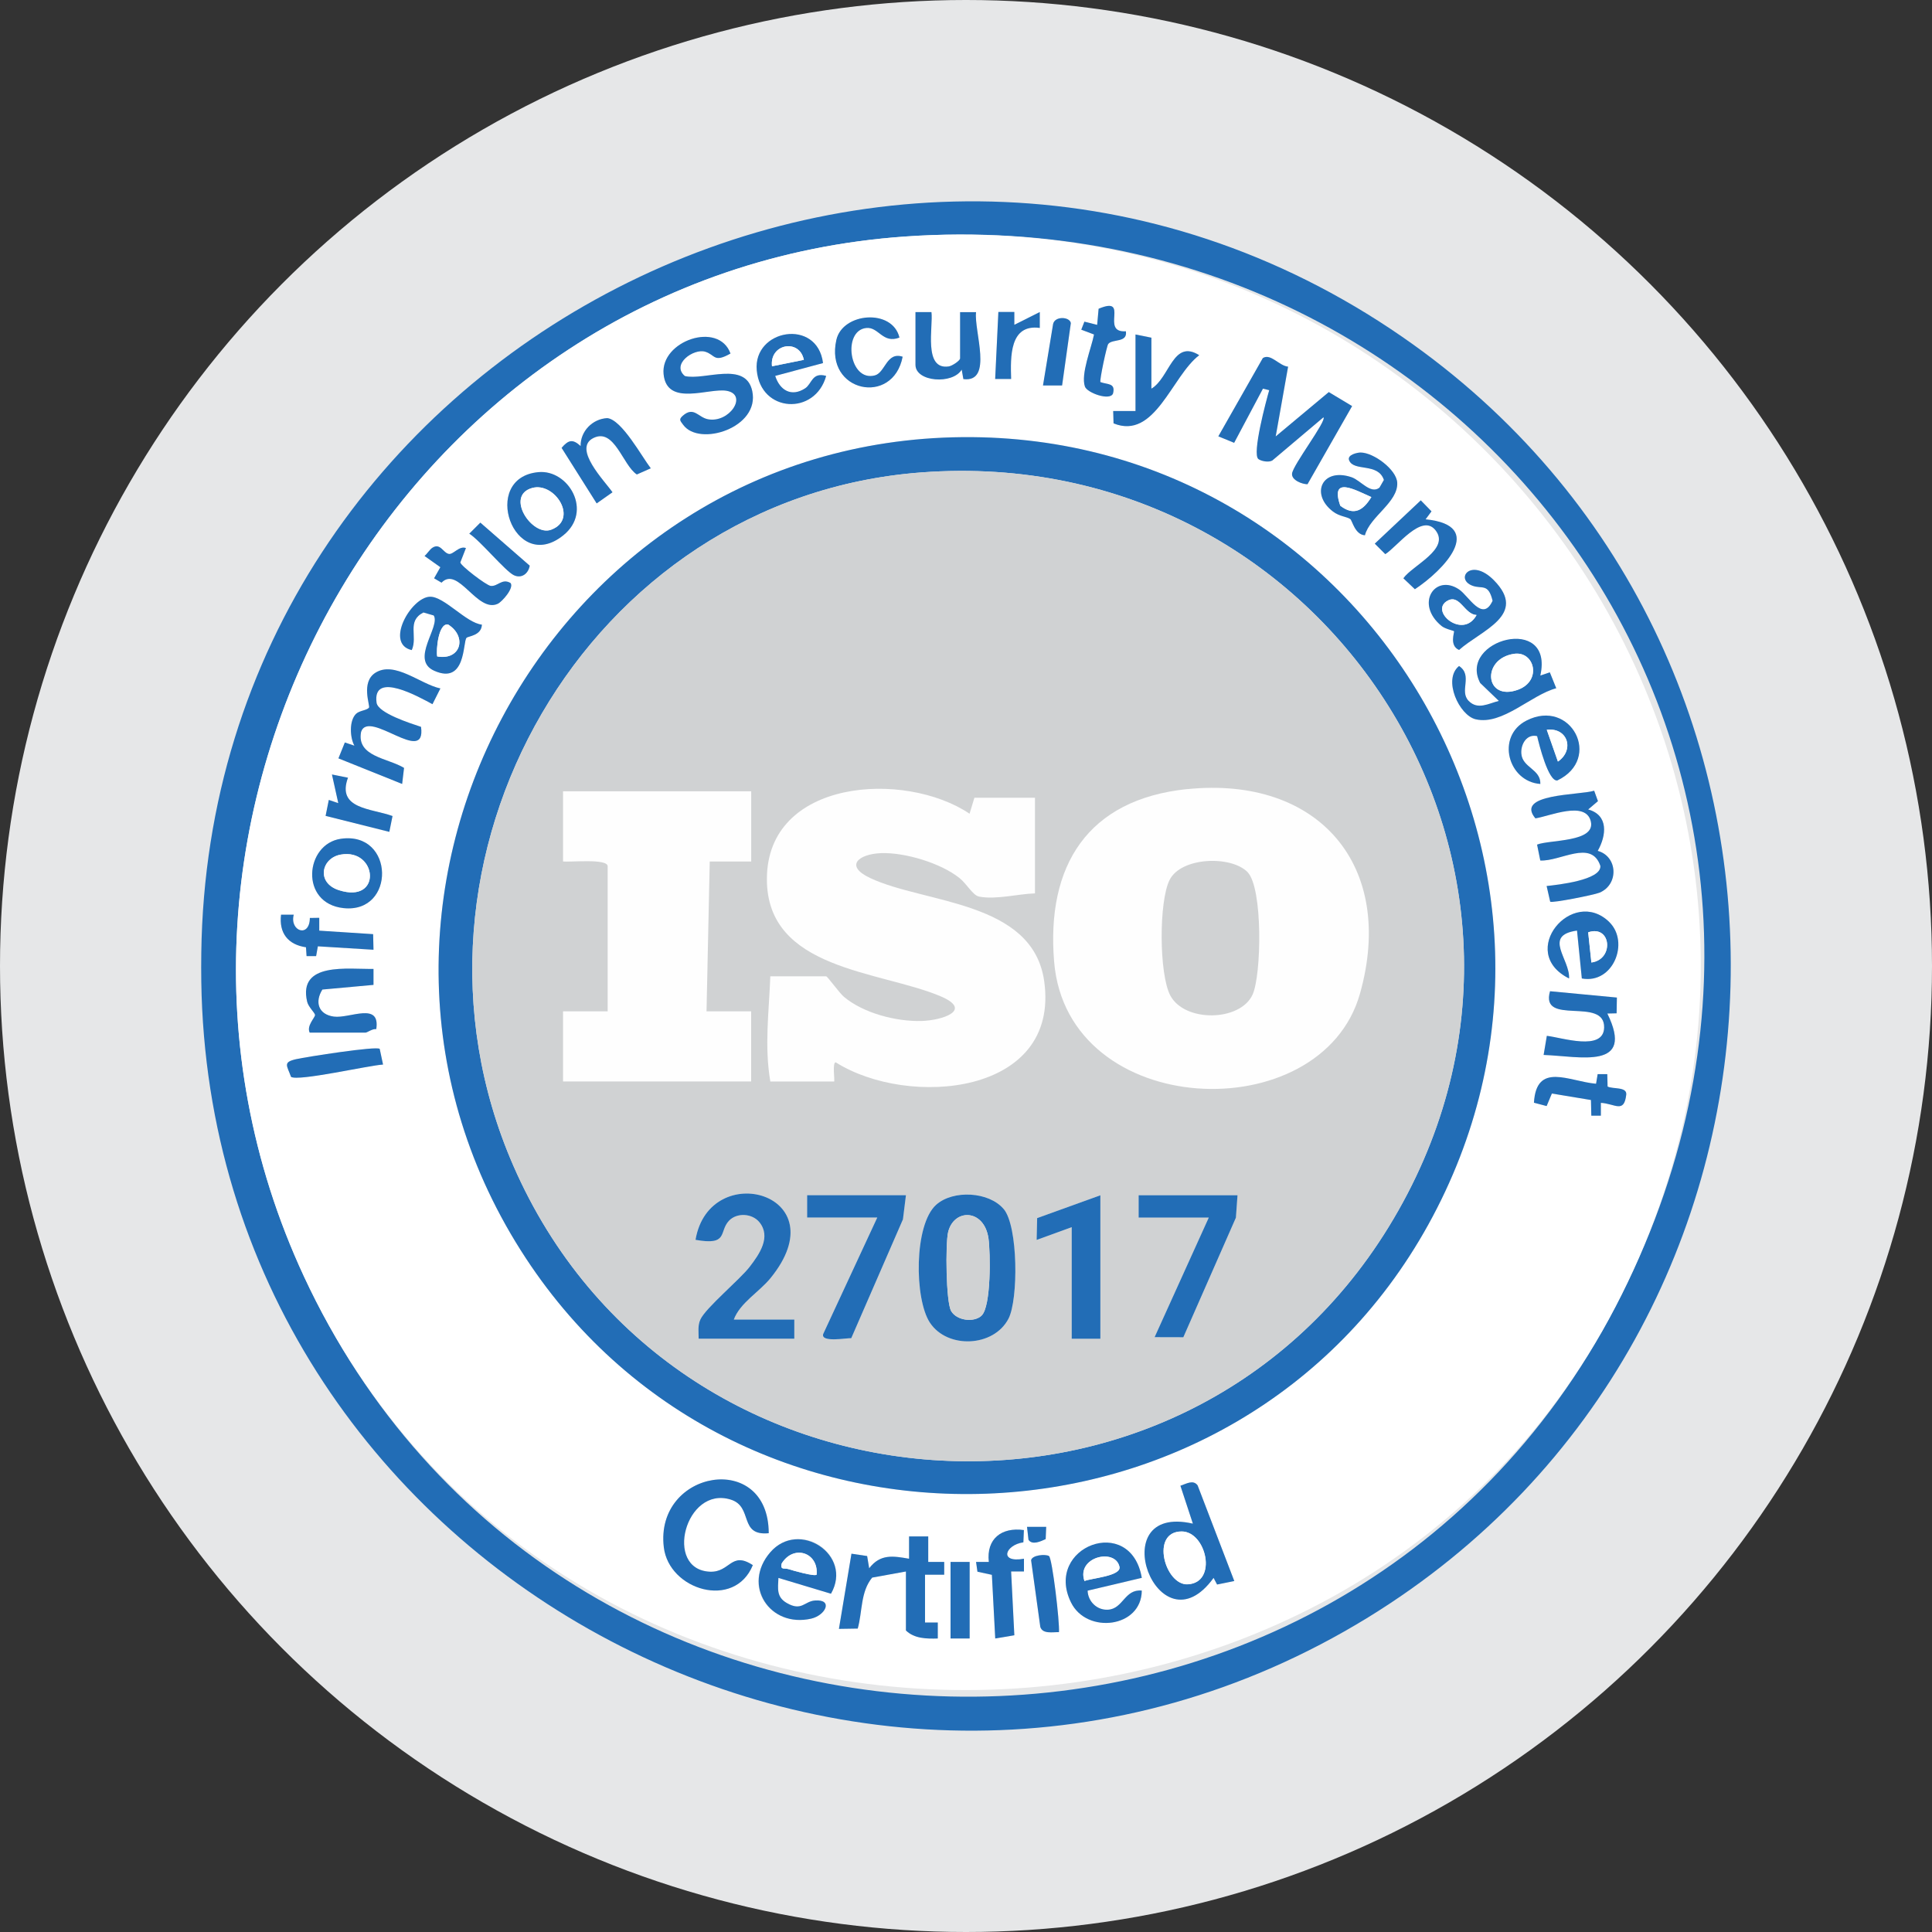 <?xml version="1.0" encoding="UTF-8"?> <svg xmlns="http://www.w3.org/2000/svg" id="Layer_1" data-name="Layer 1" viewBox="0 0 265 265"><rect x="0" y="0" width="265" height="265" fill="#333333" stroke="none"/><defs><style> .cls-1 { fill: #fff; } .cls-2 { fill: #d0d2d3; } .cls-3 { fill: #fefefe; } .cls-4 { fill: #e6e7e8; } .cls-5 { fill: #226db6; } </style></defs><circle class="cls-4" cx="132.5" cy="132.5" r="132.5"></circle><g><g id="_6f4Jiw.tif" data-name="6f4Jiw.tif"><g><path class="cls-5" d="M27.61,134.65c-.02-1.31-.02-2.63,0-3.94C28.7,47.58,123.73-1.23,192.35,46.21c62.06,42.9,59.54,136.17-4.72,175.65-68.82,42.27-158.81-6.72-160.02-87.21ZM124.17,32.44C54.91,37.28,12.58,112.34,41.67,175.04c34.75,74.89,141.74,77.45,179.9,4.23S203.22,26.92,124.17,32.44Z"></path><path class="cls-1" d="M124.17,32.44c79.05-5.52,134.33,75.95,97.4,146.82s-145.15,70.66-179.9-4.23C12.58,112.34,54.91,37.28,124.17,32.44ZM154.43,45.44c-3.59.25.61-4.93-3.74-3.09l-.2,2.21-1.75-.44-.43,1.1,1.75.66c-.35,1.84-1.84,5.43-1.25,7.14.31.89,3.49,2.01,3.86.94.36-1.46-.75-1.19-1.73-1.55-.16-.22.87-4.97,1.07-5.23.57-.72,2.67-.13,2.42-1.74ZM125.57,42.81v7.22c0,2.36,5.11,2.72,6.34.66l.23,1.3c4.15.53,1.43-6.61,1.74-9.18h-2.19v6.34c0,.3-1.08,1.03-1.55,1.1-3.53.54-2.12-5.47-2.38-7.45h-2.19ZM139.13,42.8h-2.19s-.44,9.19-.44,9.19h2.19c-.09-3.01-.23-7.57,3.93-7v-2.18s-3.49,1.75-3.49,1.75v-1.75ZM123.38,46.3c-.97-4.01-7.8-3.42-8.65.31-1.64,7.18,7.77,9.13,9.09,2.32-2.21-.74-2.38,2.17-3.81,2.56-3.51.94-4.49-6.13-1.2-6.5,1.73-.19,2.25,2.22,4.58,1.31ZM145.69,52.87l1.2-8.55c-.14-.88-2.16-1-2.43.1l-1.39,8.44h2.63ZM112.89,49.8c-.78-6.2-9.61-4.65-9.09,1,.54,5.84,8.02,6.21,9.52.76-1.96-.55-1.95,1.09-2.88,1.7-1.9,1.24-3.48.26-4.11-1.7l6.56-1.76ZM157.93,46.31l-2.19-.44v10.5h-3.06s.05,1.7.05,1.7c5.68,2.32,7.98-6.48,11.75-9.35-3.6-2.26-4.04,3.11-6.56,4.59v-7ZM100.2,48.49c-1.62-4.51-9.62-1.7-9.18,2.81s6.26,1.85,8.68,2.3c2.92.55.36,4.44-2.58,3.9-1.35-.25-1.94-1.83-3.48-.47-.58.51-.33.68.07,1.23,2.2,3.04,10.56.41,9.47-4.64-.91-4.18-6.6-1.4-9.24-2.05-1.91-1.6,1.2-3.81,2.78-3.34,1.41.42,1.16,1.57,3.48.25ZM176.68,50.29c-1.21-.1-2.39-1.88-3.46-1.17l-6.1,10.73,2.17.89,3.95-7.43.86.21c-.4,1.38-2.39,8.78-1.48,9.45.4.3,1.41.49,1.91.19l7.01-5.92c.45.51-4.21,6.56-4.31,7.73-.08.91,1.41,1.44,2.12,1.45l6.12-10.72-3.2-1.92-7.28,6.08,1.7-9.57ZM89.27,64.23c-1.21-1.57-3.97-6.66-5.96-6.88-2.05.1-3.7,1.82-3.66,3.83-1.06-.96-1.64-.89-2.61.25l4.81,7.62,2.17-1.53c-1.02-1.49-5.43-6.04-2.62-7.44s4.02,3.73,5.96,5l1.92-.85ZM132.05,59.96c-57.18.48-91.37,64.72-59.93,112.61,29.59,45.07,97.65,42.61,123.77-4.56,26.93-48.63-8.39-108.51-63.84-108.05ZM187.22,73.42c.66-2.57,4.57-4.54,4.43-7.21-.09-1.79-3.23-4.14-5.03-4.14-.41,0-1.88.29-1.57,1.07.64,1.59,3.96.29,4.77,2.69l-.61,1.06c-1.21.94-2.58-1.02-3.85-1.44-4.05-1.35-5.65,2.33-2.53,4.71.9.69,1.91.7,2.38,1.04.26.19.63,2.14,2.01,2.22ZM73.85,64.76c-8.08.76-3.39,14.14,3.41,8.67,4.11-3.3.71-9.06-3.41-8.67ZM195.54,71.23l.81-1.09-1.47-1.51-6.31,5.94,1.44,1.44c1.64-1.02,5-5.65,6.88-3.29,2.07,2.6-3.17,4.84-4.4,6.6l1.58,1.5c3.9-2.57,9.89-8.75,1.47-9.59ZM65.88,71.68l-1.52,1.52c1.5.94,4.95,5.16,6.12,5.7,1.07.49,1.99-.23,2.17-1.31l-6.78-5.91ZM63.91,75.17c-.92-.34-1.72.9-2.32.81-.8-.12-1.18-1.55-2.27-.85-.36.23-.71.82-1.08,1.13l2.17,1.54-.86,1.52,1.02.6c2.29-2.36,4.9,4.2,7.71,2.9.61-.28,2.27-2.17,1.76-2.85-1.18-.7-1.77.52-2.74.39-.6-.08-4.14-2.8-4.15-3.22l.77-1.97ZM199.44,86.58c.09.11-.69,1.99.69,2.58,3.03-2.71,9.49-4.79,4.77-9.57-3.13-3.17-5.39-.17-2.93.76,1.3.49,2.18-.4,2.76,2.06-1.38,3.02-3.27-.66-4.6-1.55-3.3-2.22-6.11,1.99-2.39,5.02.48.39,1.63.63,1.7.71ZM66.1,85.67c-2.16-.22-5.19-3.89-7.14-3.83-2.59.08-6.23,6.47-2.49,7.32.84-1.92-.74-3.97,1.6-5.16l1.41.41c.97,1.52-3.28,6.08.06,7.58,4.39,1.97,3.92-3.93,4.44-4.51.21-.24,2.06-.28,2.11-1.82ZM211.28,92.66c1.89-8.5-11.37-4.88-8.25,1.04l2.56,2.46c-1.4.34-2.89,1.28-4.14,0-1.34-1.36.62-3.49-1.32-4.79-2.28,1.85.06,6.8,2.29,7.31,3.68.84,7.61-3.36,11.04-4.26l-.88-2.18-1.3.44ZM60.41,94.42c-2.7-.55-6.28-3.83-8.92-2.15-2.04,1.3-.69,4.55-.88,4.79-.31.38-1.3.38-1.78.85-.95.92-.85,3.23-.22,4.36l-1.31-.44-.88,2.18,8.74,3.51.26-2.2c-2.19-1.35-6.55-1.53-5.89-4.95,1.06-3.15,8.96,4.73,8.22-.68-1.41-.47-5.91-1.9-6.1-3.32-.59-4.43,5.92-.72,7.67.21l1.09-2.17ZM210.84,100.97c.27,1.12,1.54,6.26,2.77,6.08,6.22-2.97,1.88-11.34-4.24-8.21-4.22,2.16-2.52,8.38,1.91,8.69.06-2.04-2.5-2.22-2.61-4.19-.08-1.3.77-2.7,2.17-2.37ZM47.73,106.67l-2.19-.44.87,3.93-1.3-.44-.44,2.19,8.74,2.19.44-2.17c-2.88-1.06-7.7-.93-6.11-5.26ZM218.66,108.45c-2.05.63-10.91.38-8.06,3.79,1.93-.28,6.9-2.5,7.6.41s-5.66,2.5-7.37,3.19l.44,2.18c2.76.16,7-2.93,8.24.73.17,1.96-5.9,2.61-7.37,2.77l.49,2.15c.3.21,6.03-.93,6.77-1.24,2.67-1.12,2.5-4.97-.25-5.73,1.21-2.14,1.48-4.92-1.31-5.68l1.34-1.14-.52-1.44ZM46.75,115.05c-4.92.71-5.7,8.86.37,9.51,7.18.77,7.04-10.58-.37-9.51ZM220.75,126.49c-5.08-4.99-12.73,4.13-5.54,7.72.16-2.63-3.65-5.9,1.09-6.57l.66,6.57c4.31.8,6.57-4.98,3.78-7.72ZM40.29,125.46h-1.74c-.3,2.52.94,4.12,3.42,4.48l.08,1.21h1.31s.24-1.34.24-1.34l7.63.47-.05-2.14-7.39-.48v-1.76s-1.29.02-1.29.02c-.02,2.77-2.81,1.83-2.21-.45ZM42.48,141.64h7.65c.23,0,.98-.57,1.48-.48.58-3.8-3.59-1.43-5.81-1.72s-2.64-2.01-1.58-3.71l7.01-.64v-2.19c-3.47.07-10.38-1.01-9.1,4.5.18.75,1.08,1.53,1.08,1.83,0,.35-1.19,1.48-.73,2.41ZM221.78,136.83l-9.18-.87c-1.41,4.84,7.52.68,7.42,4.99-.08,3.3-5.84,1.36-7.86,1.13l-.44,2.62c4.95.17,12.57,2.15,8.74-5.68l1.27-.03.04-2.16ZM52.08,143.86c-.4-.41-10.1,1.11-11.46,1.41-1.86.42-1.26.87-.7,2.43,1.01.64,10.67-1.58,12.62-1.69l-.46-2.16ZM220.46,147.33h-1.31s-.22,1.33-.22,1.33c-3.71-.33-8.19-3.04-8.52,2.6l1.74.46.72-1.72,5.36.89.05,2.15h1.31s0-1.76,0-1.76c1.94.11,3.18,1.5,3.48-1.12.13-1.11-1.86-.74-2.56-1.12l-.04-1.7ZM105.45,210.3c-.02-11.39-15.66-8.7-14.39,1.93.7,5.87,9.69,8.61,12.21,2.45-3-1.97-3.11,1.02-5.89.9-6.36-.28-3.38-11.83,2.86-9.89,3.12.97,1.05,5.02,5.22,4.61ZM169.3,216.86l-5.03-13.12c-.61-.83-1.56-.21-2.36.05l1.71,5.2c-12.56-2.88-4.77,17.95,2.84,7.44l.48.91,2.36-.48ZM143.5,209.43h-2.63s.2,1.77.2,1.77c.51.78,1.67.22,2.36-.09l.07-1.68ZM140.44,209.87c-3.07-.43-5.17,1.21-4.81,4.37h-1.75s.19,1.34.19,1.34l1.98.43.46,8.73,2.62-.44-.44-8.75h1.76s0-1.74,0-1.74c-3.49.62-2.57-1.9-.08-2.25l.07-1.68ZM124.26,215.55v8.09c1.15,1.12,2.87,1.15,4.37,1.1v-2.19s-1.75,0-1.75,0v-6.56h2.63s0-1.75,0-1.75h-2.19s0-3.5,0-3.5h-2.63s0,3.06,0,3.06c-2.18-.38-3.94-.69-5.47,1.31l-.28-1.68-2.15-.32-1.72,10.31,2.58-.04c.65-2.31.37-5.05,1.98-6.99l4.63-.84ZM106.77,216.43l7.22,2.17c3.06-5.35-4.29-10.35-8.33-5.68s-.05,10.4,5.61,9.1c2-.46,3.05-2.68.52-2.49-1.46.11-1.83,1.53-3.87.34-1.43-.83-1.2-1.96-1.14-3.44ZM156.62,216.42c-1.52-8.82-13.46-4.26-9.71,3.38,2.16,4.41,9.68,3.48,9.71-1.62-2.36-.24-2.54,2.48-4.62,2.62-1.51.1-2.76-1.12-2.81-2.61l7.44-1.76ZM143.88,213.43c-.48-.3-2.32-.15-2.45.58l1.26,9.14c.32,1.02,1.71.71,2.56.72.12-1.31-.92-10.16-1.37-10.44ZM133,214.24h-2.62v10.5h2.62v-10.5Z"></path><path class="cls-5" d="M132.05,59.96c55.44-.46,90.77,59.42,63.84,108.05-26.12,47.17-94.18,49.63-123.77,4.56-31.44-47.89,2.75-112.13,59.93-112.61ZM126.36,64.8c-45.86,3.45-74.26,53.04-55.96,95.06,21.77,49.98,91.52,54.94,120.08,8.42,29.59-48.2-8.25-107.68-64.12-103.48Z"></path><path class="cls-5" d="M176.68,50.29l-1.7,9.57,7.28-6.08,3.2,1.92-6.12,10.72c-.71,0-2.2-.54-2.12-1.45.1-1.17,4.76-7.22,4.31-7.73l-7.01,5.92c-.5.3-1.51.1-1.91-.19-.91-.67,1.08-8.08,1.48-9.45l-.86-.21-3.95,7.43-2.17-.89,6.1-10.73c1.07-.7,2.25,1.07,3.46,1.17Z"></path><path class="cls-5" d="M105.45,210.3c-4.17.41-2.1-3.64-5.22-4.61-6.23-1.94-9.22,9.61-2.86,9.89,2.79.12,2.9-2.87,5.89-.9-2.52,6.16-11.51,3.42-12.21-2.45-1.27-10.62,14.38-13.32,14.39-1.93Z"></path><path class="cls-5" d="M124.26,215.55l-4.63.84c-1.61,1.94-1.33,4.68-1.98,6.99l-2.58.04,1.72-10.31,2.15.32.28,1.68c1.53-2,3.29-1.69,5.47-1.31v-3.06s2.63,0,2.63,0v3.5s2.19,0,2.19,0v1.75s-2.63,0-2.63,0v6.56h1.75s0,2.19,0,2.19c-1.5.05-3.22.03-4.37-1.1v-8.09Z"></path><path class="cls-5" d="M169.3,216.86l-2.36.48-.48-.91c-7.61,10.51-15.4-10.32-2.84-7.44l-1.71-5.2c.8-.26,1.75-.88,2.36-.05l5.03,13.12ZM162.08,210.06c-4.35,0-2.29,7.42.84,7.25,4.14-.23,2.55-7.25-.84-7.25Z"></path><path class="cls-5" d="M60.41,94.42l-1.09,2.17c-1.75-.94-8.26-4.64-7.67-.21.19,1.43,4.68,2.85,6.1,3.32.74,5.41-7.15-2.48-8.22.68-.66,3.42,3.7,3.6,5.89,4.95l-.26,2.2-8.74-3.51.88-2.18,1.31.44c-.63-1.14-.72-3.44.22-4.36.48-.47,1.47-.47,1.78-.85.2-.24-1.16-3.49.88-4.79,2.65-1.68,6.22,1.6,8.92,2.15Z"></path><path class="cls-5" d="M100.2,48.49c-2.32,1.32-2.07.17-3.48-.25-1.58-.47-4.69,1.73-2.78,3.34,2.64.65,8.34-2.13,9.24,2.05,1.09,5.05-7.27,7.68-9.47,4.64-.4-.55-.64-.72-.07-1.23,1.53-1.36,2.12.22,3.48.47,2.94.54,5.5-3.35,2.58-3.9-2.42-.46-8.24,2.25-8.68-2.3s7.56-7.32,9.18-2.81Z"></path><path class="cls-5" d="M218.66,108.45l.52,1.44-1.34,1.14c2.8.77,2.52,3.54,1.31,5.68,2.75.76,2.92,4.61.25,5.73-.74.31-6.47,1.45-6.77,1.24l-.49-2.15c1.48-.16,7.55-.81,7.37-2.77-1.24-3.66-5.48-.58-8.24-.73l-.44-2.18c1.71-.69,8.07-.3,7.37-3.19s-5.67-.7-7.6-.41c-2.86-3.41,6-3.16,8.06-3.79Z"></path><path class="cls-5" d="M211.28,92.66l1.3-.44.88,2.18c-3.44.9-7.37,5.1-11.04,4.26-2.24-.51-4.58-5.46-2.29-7.31,1.94,1.3-.02,3.43,1.32,4.79,1.25,1.28,2.74.34,4.14,0l-2.56-2.46c-3.12-5.92,10.14-9.53,8.25-1.04ZM207.67,89.68c-4.53.68-4,6.57.53,4.93,3.36-1.22,2.27-5.35-.53-4.93Z"></path><path class="cls-5" d="M106.77,216.43c-.06,1.49-.29,2.61,1.14,3.44,2.05,1.19,2.41-.23,3.87-.34,2.53-.19,1.48,2.03-.52,2.49-5.66,1.29-9.52-4.57-5.61-9.1s11.39.33,8.33,5.68l-7.22-2.17ZM112.01,215.99c.28-3.04-3.17-4.19-4.8-1.52-.2.94.39.58.96.76s3.57,1.04,3.84.76Z"></path><path class="cls-5" d="M156.62,216.42l-7.44,1.76c.05,1.49,1.3,2.71,2.81,2.61,2.08-.13,2.26-2.85,4.62-2.62-.03,5.1-7.55,6.03-9.71,1.62-3.75-7.64,8.19-12.2,9.71-3.38ZM148.75,216.86c.85-.38,5.09-.67,4.8-1.96-.59-2.62-5.96-1.34-4.8,1.96Z"></path><path class="cls-5" d="M199.44,86.58c-.06-.08-1.21-.31-1.7-.71-3.71-3.03-.91-7.24,2.39-5.02,1.33.89,3.22,4.57,4.6,1.55-.59-2.45-1.46-1.57-2.76-2.06-2.46-.92-.21-3.93,2.93-.76,4.72,4.78-1.74,6.86-4.77,9.57-1.38-.59-.6-2.46-.69-2.58ZM202.53,84.36c-1.65-.08-2.28-2.85-3.93-1.99-2.67,1.38,2.06,5.44,3.93,1.99Z"></path><path class="cls-5" d="M157.93,46.31v7c2.52-1.48,2.96-6.85,6.56-4.59-3.77,2.87-6.07,11.67-11.75,9.35l-.05-1.69h3.06v-10.5l2.19.44Z"></path><path class="cls-5" d="M187.22,73.42c-1.38-.08-1.74-2.03-2.01-2.22-.47-.34-1.48-.35-2.38-1.04-3.12-2.38-1.52-6.06,2.53-4.71,1.27.42,2.63,2.39,3.85,1.44l.61-1.06c-.81-2.41-4.13-1.1-4.77-2.69-.31-.78,1.16-1.07,1.57-1.07,1.8,0,4.94,2.35,5.03,4.14.14,2.68-3.77,4.65-4.43,7.21ZM188.1,68.18c-2.2-.96-5.71-3-4.26,1.19,1.86,1.42,3.13.66,4.26-1.19Z"></path><path class="cls-5" d="M66.1,85.67c-.05,1.53-1.9,1.58-2.11,1.82-.52.57-.05,6.48-4.44,4.51-3.34-1.5.91-6.07-.06-7.58l-1.41-.41c-2.33,1.19-.75,3.24-1.6,5.16-3.74-.85-.11-7.24,2.49-7.32,1.95-.06,4.98,3.61,7.14,3.83ZM59.97,90.04c3.24.58,4.13-2.71,1.51-4.37-1.35-.3-1.69,3.56-1.51,4.37Z"></path><path class="cls-5" d="M125.57,42.81h2.19c.26,1.98-1.15,7.99,2.38,7.45.47-.07,1.55-.8,1.55-1.1v-6.34h2.19c-.31,2.56,2.41,9.7-1.74,9.18l-.23-1.3c-1.23,2.07-6.34,1.7-6.34-.66v-7.22Z"></path><path class="cls-5" d="M210.84,100.97c-1.41-.33-2.25,1.07-2.17,2.37.12,1.97,2.68,2.14,2.61,4.19-4.43-.31-6.13-6.53-1.91-8.69,6.12-3.13,10.47,5.24,4.24,8.21-1.23.18-2.51-4.96-2.77-6.08ZM212.16,100.1l1.53,4.36c2.32-1.59,1.34-4.72-1.53-4.36Z"></path><path class="cls-5" d="M73.85,64.76c4.12-.39,7.52,5.38,3.41,8.67-6.8,5.46-11.49-7.92-3.41-8.67ZM72.97,66.94c-3.73,1.07.02,6.69,2.62,5.72,3.82-1.42.51-6.62-2.62-5.72Z"></path><path class="cls-5" d="M112.89,49.8l-6.56,1.76c.63,1.96,2.21,2.94,4.11,1.7.94-.61.92-2.25,2.88-1.7-1.5,5.45-8.98,5.08-9.52-.76-.52-5.65,8.31-7.2,9.09-1ZM110.26,49.36c-.59-2.95-4.73-2.23-4.37.88l4.37-.88Z"></path><path class="cls-5" d="M195.54,71.23c8.42.85,2.43,7.02-1.47,9.59l-1.58-1.5c1.23-1.76,6.47-4,4.4-6.6-1.88-2.36-5.24,2.27-6.88,3.29l-1.44-1.44,6.31-5.94,1.47,1.51-.81,1.09Z"></path><path class="cls-5" d="M46.75,115.05c7.4-1.07,7.55,10.28.37,9.51-6.06-.65-5.29-8.8-.37-9.51ZM46.74,117.22c-2.67.48-3.4,3.88-.25,4.88,5.97,1.91,5.28-5.78.25-4.88Z"></path><path class="cls-5" d="M89.27,64.23l-1.92.85c-1.94-1.27-3.06-6.44-5.96-5s1.6,5.95,2.62,7.44l-2.17,1.53-4.81-7.62c.97-1.14,1.55-1.21,2.61-.25-.04-2.01,1.62-3.73,3.66-3.83,1.99.22,4.75,5.31,5.96,6.88Z"></path><path class="cls-5" d="M140.44,209.87l-.07,1.68c-2.49.35-3.41,2.87.08,2.25v1.75s-1.76,0-1.76,0l.44,8.75-2.62.44-.46-8.73-1.98-.43-.19-1.34h1.75c-.36-3.16,1.74-4.8,4.81-4.37Z"></path><path class="cls-5" d="M220.75,126.49c2.79,2.74.53,8.52-3.78,7.72l-.66-6.57c-4.74.67-.94,3.93-1.09,6.57-7.2-3.59.46-12.71,5.54-7.72ZM218.28,132.02c3.15-.42,2.72-5.22-.44-4.14l.44,4.14Z"></path><path class="cls-5" d="M221.78,136.83l-.04,2.16-1.27.03c3.83,7.82-3.8,5.85-8.74,5.68l.44-2.62c2.02.22,7.78,2.17,7.86-1.13.1-4.31-8.83-.15-7.42-4.99l9.18.87Z"></path><path class="cls-5" d="M42.48,141.64c-.46-.93.73-2.06.73-2.41,0-.31-.9-1.08-1.08-1.83-1.29-5.51,5.63-4.43,9.1-4.5v2.19s-7.01.64-7.01.64c-1.06,1.69-.57,3.42,1.58,3.71s6.39-2.08,5.81,1.72c-.5-.09-1.25.48-1.48.48h-7.65Z"></path><path class="cls-5" d="M123.38,46.3c-2.33.9-2.85-1.51-4.58-1.31-3.29.37-2.32,7.44,1.2,6.5,1.43-.38,1.6-3.29,3.81-2.56-1.32,6.82-10.72,4.86-9.09-2.32.85-3.74,7.69-4.33,8.65-.31Z"></path><path class="cls-5" d="M154.43,45.44c.25,1.61-1.84,1.01-2.42,1.74-.2.25-1.22,5.01-1.07,5.23.98.36,2.09.1,1.73,1.55-.37,1.07-3.56-.06-3.86-.94-.59-1.71.89-5.29,1.25-7.14l-1.75-.66.43-1.1,1.75.44.2-2.21c4.35-1.84.15,3.34,3.74,3.09Z"></path><path class="cls-5" d="M40.29,125.46c-.59,2.28,2.19,3.22,2.21.45l1.29-.02v1.76s7.39.48,7.39.48l.05,2.14-7.63-.47-.24,1.34h-1.31s-.08-1.21-.08-1.21c-2.48-.36-3.72-1.96-3.42-4.47h1.74Z"></path><path class="cls-5" d="M63.91,75.17l-.77,1.97c0,.43,3.55,3.14,4.15,3.22.97.13,1.56-1.09,2.74-.39.51.67-1.15,2.56-1.76,2.85-2.81,1.3-5.42-5.26-7.71-2.9l-1.02-.6.86-1.52-2.17-1.54c.37-.31.72-.9,1.08-1.13,1.09-.71,1.47.72,2.27.85.6.09,1.41-1.15,2.32-.81Z"></path><path class="cls-5" d="M220.46,147.33l.04,1.7c.7.38,2.69,0,2.56,1.12-.3,2.61-1.54,1.23-3.48,1.12v1.76s-1.31,0-1.31,0l-.05-2.15-5.36-.89-.72,1.72-1.74-.46c.34-5.64,4.81-2.92,8.52-2.6l.22-1.32h1.31Z"></path><path class="cls-5" d="M52.08,143.86l.46,2.16c-1.95.11-11.61,2.33-12.62,1.69-.56-1.56-1.16-2.01.7-2.43,1.36-.31,11.05-1.83,11.46-1.41Z"></path><rect class="cls-5" x="130.38" y="214.24" width="2.62" height="10.5"></rect><path class="cls-5" d="M47.73,106.67c-1.59,4.33,3.22,4.2,6.11,5.26l-.44,2.17-8.74-2.19.44-2.19,1.3.44-.87-3.93,2.19.44Z"></path><path class="cls-5" d="M143.88,213.43c.45.28,1.49,9.13,1.37,10.44-.85-.02-2.24.29-2.56-.72l-1.26-9.14c.13-.72,1.97-.87,2.45-.58Z"></path><path class="cls-5" d="M139.13,42.8v1.75s3.49-1.75,3.49-1.75v2.18c-4.16-.57-4.02,3.99-3.93,7h-2.19s.44-9.19.44-9.19h2.19Z"></path><path class="cls-5" d="M145.69,52.87h-2.63s1.39-8.45,1.39-8.45c.27-1.1,2.29-.98,2.43-.1l-1.2,8.55Z"></path><path class="cls-5" d="M65.88,71.68l6.78,5.91c-.18,1.08-1.11,1.81-2.17,1.31-1.17-.54-4.63-4.76-6.12-5.7l1.52-1.52Z"></path><path class="cls-5" d="M143.5,209.43l-.07,1.68c-.68.31-1.85.87-2.36.09l-.2-1.77h2.63Z"></path><path class="cls-2" d="M126.36,64.8c55.87-4.2,93.71,55.28,64.12,103.48-28.57,46.53-98.31,41.56-120.08-8.42-18.3-42.02,10.1-91.62,55.96-95.06ZM100.64,181c.84-2.28,3.5-3.8,5.03-5.68,9.47-11.62-8.38-16.48-10.28-5.26,4.57.82,3.17-1.11,4.59-2.62,1.07-1.13,3.16-1.03,4.17.2,1.65,2.02-.02,4.42-1.34,6.13s-6.04,5.63-6.76,7.23c-.38.85-.23,1.73-.23,2.62h13.12v-2.62h-8.31ZM124.26,163.95h-13.56v3.06h9.62l-7.42,15.98c-.36,1.21,3.25.52,3.85.57l7.09-16.3.41-3.3ZM137.67,165.83c-2-2.4-6.95-2.66-9.27-.58-3.05,2.74-2.99,12.92-.85,16.16,2.4,3.64,8.76,3.37,10.78-.55,1.36-2.63,1.32-12.66-.66-15.04ZM150.93,163.95l-8.67,3.13-.07,2.99,4.81-1.75v15.31h3.94v-19.68ZM169.74,163.95h-13.56v3.06h9.62l-7.43,16.4h3.94s7.21-16.4,7.21-16.4l.21-3.07Z"></path><path class="cls-1" d="M162.08,210.06c3.38,0,4.98,7.02.84,7.25-3.12.17-5.18-7.24-.84-7.25Z"></path><path class="cls-1" d="M207.67,89.68c2.8-.42,3.89,3.71.53,4.93-4.53,1.64-5.07-4.25-.53-4.93Z"></path><path class="cls-1" d="M112.01,215.99c-.27.28-3.25-.56-3.84-.76s-1.16.18-.96-.76c1.63-2.67,5.09-1.52,4.8,1.52Z"></path><path class="cls-1" d="M148.75,216.86c-1.15-3.3,4.22-4.58,4.8-1.96.29,1.29-3.96,1.58-4.8,1.96Z"></path><path class="cls-1" d="M202.53,84.36c-1.87,3.45-6.6-.61-3.93-1.99,1.65-.86,2.28,1.91,3.93,1.99Z"></path><path class="cls-1" d="M188.1,68.18c-1.12,1.85-2.4,2.61-4.26,1.19-1.45-4.19,2.06-2.15,4.26-1.19Z"></path><path class="cls-1" d="M59.97,90.04c-.18-.8.16-4.67,1.51-4.37,2.62,1.66,1.73,4.94-1.51,4.37Z"></path><path class="cls-1" d="M212.16,100.1c2.87-.35,3.85,2.77,1.53,4.36l-1.53-4.36Z"></path><path class="cls-1" d="M72.97,66.94c3.13-.9,6.43,4.31,2.62,5.72-2.6.97-6.34-4.66-2.62-5.72Z"></path><path class="cls-1" d="M110.26,49.36l-4.37.88c-.36-3.11,3.78-3.82,4.37-.88Z"></path><path class="cls-1" d="M46.74,117.22c5.02-.89,5.72,6.8-.25,4.88-3.15-1.01-2.42-4.41.25-4.88Z"></path><path class="cls-1" d="M218.28,132.02l-.44-4.14c3.17-1.08,3.6,3.72.44,4.14Z"></path><path class="cls-5" d="M137.67,165.83c1.99,2.37,2.02,12.41.66,15.04-2.02,3.91-8.38,4.19-10.78.55-2.14-3.24-2.2-13.42.85-16.16,2.32-2.09,7.26-1.82,9.27.58ZM134.64,180.45c1.32-1.24,1.22-8.61.95-10.56-.58-4.14-4.81-4.16-5.55-.82-.36,1.59-.29,9.51.43,10.76.76,1.31,3.12,1.61,4.18.62Z"></path><path class="cls-5" d="M100.64,181h8.31v2.62h-13.12c0-.88-.15-1.77.23-2.62.72-1.6,5.41-5.48,6.76-7.23s2.98-4.11,1.34-6.13c-1.01-1.23-3.1-1.33-4.17-.2-1.42,1.51-.02,3.44-4.59,2.62,1.9-11.23,19.75-6.36,10.28,5.26-1.53,1.88-4.19,3.4-5.03,5.68Z"></path><polygon class="cls-5" points="169.74 163.95 169.52 167.02 162.31 183.42 158.37 183.41 165.8 167.01 156.18 167.01 156.18 163.95 169.74 163.95"></polygon><path class="cls-5" d="M124.26,163.95l-.41,3.3-7.09,16.3c-.6-.04-4.21.64-3.85-.57l7.42-15.98h-9.62v-3.06h13.56Z"></path><polygon class="cls-5" points="150.93 163.95 150.93 183.63 147 183.63 147 168.32 142.19 170.07 142.26 167.08 150.93 163.95"></polygon><path class="cls-2" d="M134.64,180.45c-1.05.99-3.42.69-4.18-.62-.72-1.24-.78-9.16-.43-10.76.75-3.34,4.97-3.32,5.55.82.27,1.95.38,9.32-.95,10.56Z"></path></g></g><g><path class="cls-3" d="M162.86,108.24c17.97-1.83,28.64,10.46,23.68,28.05-5.28,18.73-40.14,17.39-41.95-4.36-1.11-13.23,4.62-22.3,18.27-23.7Z"></path><path class="cls-3" d="M133.65,109.42h8.31v13.12c-2.36.07-5.32.89-7.66.44-.86-.16-1.68-1.74-2.7-2.55-2.57-2.06-7.53-3.54-10.79-3.41-3.02.13-5.03,1.73-1.46,3.41,7.47,3.53,22.33,3.09,23.88,14.17,2.19,15.68-18.67,17.39-28.6,11.11-.5,0-.09,2.63-.22,2.63h-8.75c-.83-4.9-.18-9.54,0-14.43h7.65c.19,0,1.8,2.27,2.44,2.81,2.68,2.26,7.2,3.42,10.66,3.32,2.81-.08,7.16-1.48,2.55-3.41-8.34-3.5-23.78-3.58-23.77-16.05.01-13.77,18.91-14.94,27.8-8.97l.66-2.18Z"></path><path class="cls-3" d="M103.04,108.55v9.62h-5.69s-.44,20.55-.44,20.55h6.12v9.62h-25.8v-9.62h6.12v-19.9c0-1.1-5.18-.53-6.12-.66v-9.62h25.8Z"></path><path class="cls-2" d="M171.12,119.63c2.11,2.15,1.92,14.08.69,16.79-1.69,3.71-9.3,3.84-11.28.14-1.56-2.92-1.59-12.97-.09-15.89,1.6-3.12,8.41-3.36,10.69-1.04Z"></path></g></g></svg> 